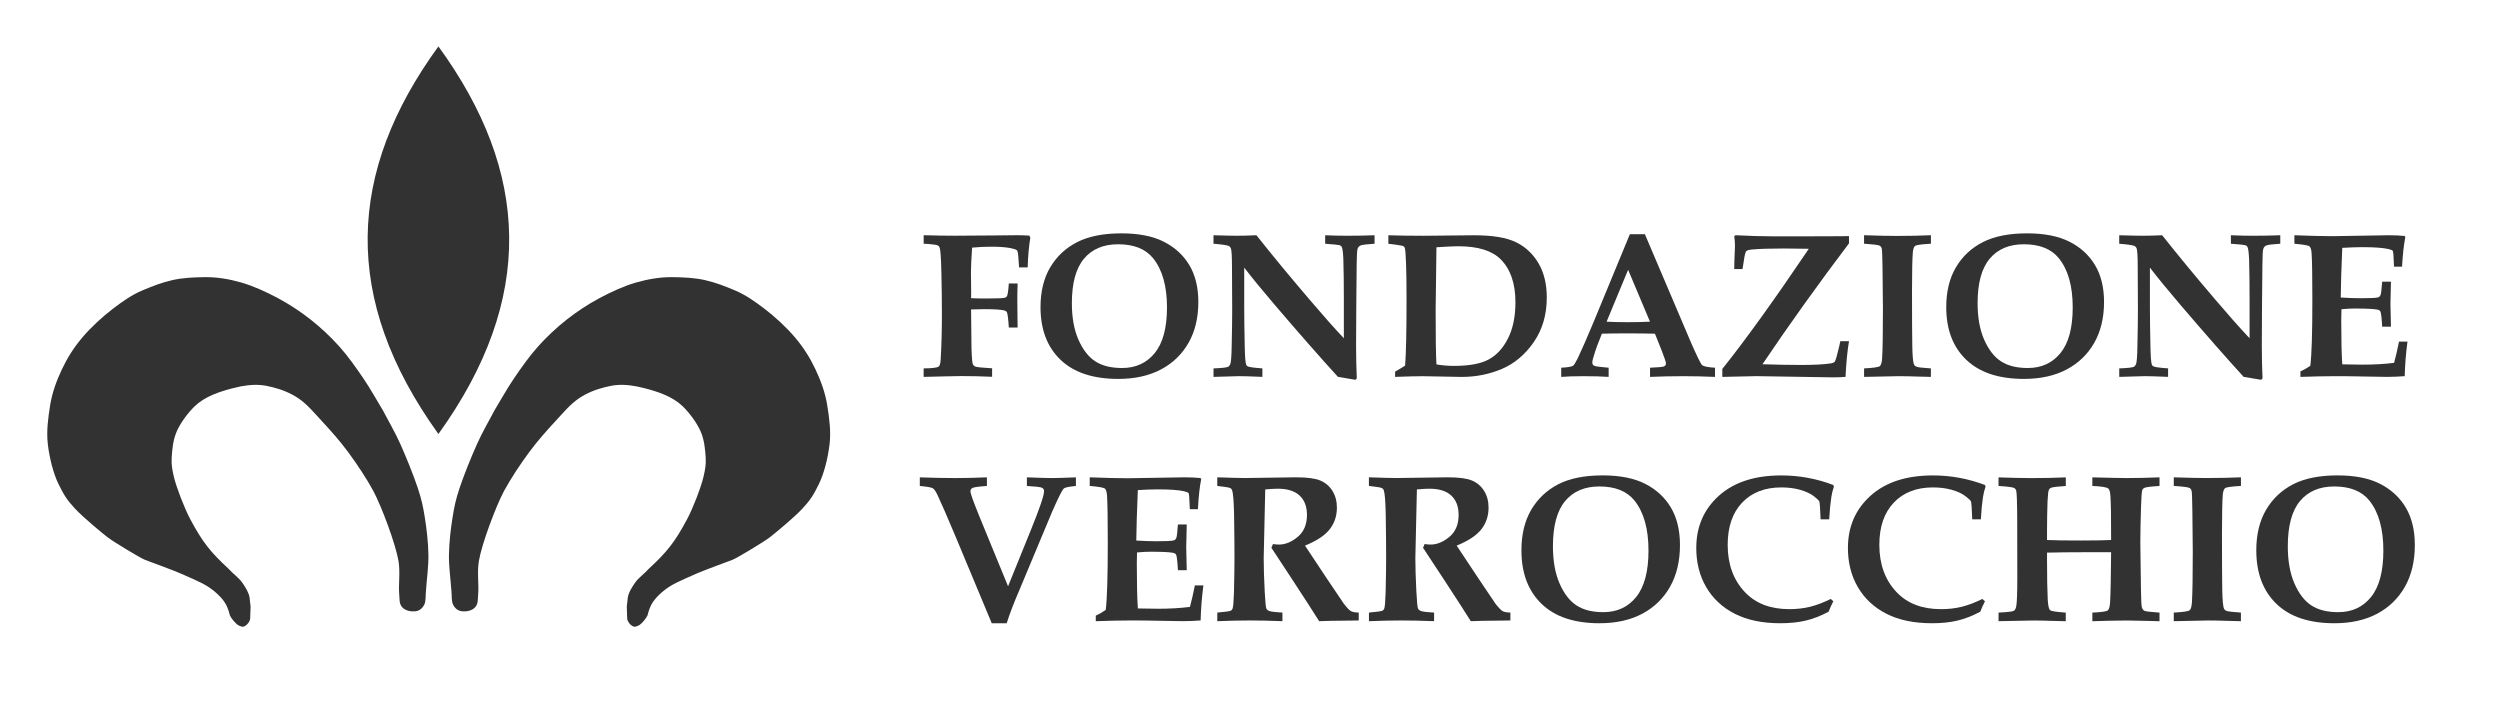 <?xml version="1.0" encoding="utf-8"?>
<!-- Generator: Adobe Illustrator 23.0.3, SVG Export Plug-In . SVG Version: 6.00 Build 0)  -->
<svg version="1.1" id="Livello_1" xmlns="http://www.w3.org/2000/svg" xmlns:xlink="http://www.w3.org/1999/xlink" x="0px" y="0px"
	 viewBox="0 0 841.89 236" style="enable-background:new 0 0 841.89 236;" xml:space="preserve">
<style type="text/css">
	.st0{fill:#323232;}
	.st1{fill-rule:evenodd;clip-rule:evenodd;fill:#323232;}
</style>
<g>
	<path class="st0" d="M309.75,163.65v-2.9c4.37,0.16,8.37,0.24,12.01,0.24c3.22,0,6.75-0.08,10.59-0.24v2.9
		c-2.67,0.18-4.26,0.4-4.78,0.64c-0.52,0.24-0.78,0.63-0.78,1.16c0,0.67,0.97,3.38,2.9,8.15l9.78,23.83l7.81-19.27
		c2.88-7.09,4.32-11.35,4.32-12.78c0-0.53-0.25-0.91-0.74-1.14c-0.5-0.23-2.18-0.43-5.05-0.59v-2.9c4.22,0.16,7.05,0.24,8.48,0.24
		c1.5,0,4.18-0.08,8.03-0.24v2.9c-2.33,0.23-3.67,0.51-4.04,0.83c-0.55,0.44-1.89,3.09-4.01,7.95l-10.62,25.41
		c-2.17,5.02-3.71,9.03-4.64,12.05h-5.03l-12.22-29.29c-2.81-6.68-4.77-11.2-5.9-13.57c-0.64-1.4-1.2-2.26-1.67-2.57
		C313.72,164.15,312.24,163.88,309.75,163.65z"/>
	<path class="st0" d="M369.01,209.19v-1.87c1.22-0.55,2.34-1.2,3.35-1.93c0.46-3.59,0.69-11.14,0.69-22.65
		c0-7.85-0.08-13.05-0.24-15.61c-0.07-1.36-0.31-2.22-0.71-2.57c-0.4-0.36-2.11-0.66-5.13-0.92v-2.9c5.43,0.21,9.72,0.31,12.87,0.31
		l19.01-0.31c2,0,3.81,0.08,5.42,0.24l0.24,0.38c-0.51,2.53-0.88,5.9-1.1,10.11h-2.73c-0.12-3.36-0.25-5.16-0.4-5.39
		c-0.15-0.23-0.67-0.45-1.57-0.66c-1.91-0.41-4.83-0.62-8.77-0.62c-1.93,0-4.19,0.08-6.77,0.24c-0.3,7.11-0.47,12.78-0.52,16.99
		c2.46,0.16,4.78,0.24,6.94,0.24c3.2,0,5.12-0.1,5.77-0.31c0.39-0.14,0.67-0.47,0.83-1c0.14-0.42,0.3-1.87,0.48-4.35h2.97
		c-0.12,3.9-0.17,6.44-0.17,7.61l0.17,7.79h-2.97c-0.16-3.03-0.37-4.78-0.62-5.24c-0.14-0.28-0.45-0.47-0.93-0.59
		c-1.15-0.25-3.74-0.38-7.77-0.38c-1.27,0-2.75,0.08-4.45,0.24c-0.05,1.22-0.07,2.46-0.07,3.72c0,6.56,0.11,11.61,0.35,15.14
		l6.85,0.1c3.9,0,7.46-0.21,10.69-0.62c0.58-2.13,1.13-4.54,1.66-7.25h2.87c-0.53,4.1-0.84,8.04-0.93,11.81
		c-2.1,0.16-4.11,0.24-6.04,0.24c-1.27,0-3.76-0.04-7.49-0.12c-3.48-0.08-6.68-0.12-9.6-0.12
		C377.32,208.95,373.27,209.03,369.01,209.19z"/>
	<path class="st0" d="M409.93,209.19v-2.9c2.67-0.23,4.2-0.45,4.59-0.66c0.25-0.14,0.44-0.36,0.55-0.66
		c0.23-0.55,0.39-2.42,0.48-5.59c0.11-4.93,0.17-8.81,0.17-11.64c0-3.82-0.05-8.68-0.14-14.57c-0.09-4.4-0.31-7.09-0.66-8.08
		c-0.09-0.3-0.28-0.53-0.55-0.69c-0.37-0.23-1.85-0.48-4.45-0.76v-2.9c4.77,0.16,7.84,0.24,9.22,0.24l17.3-0.24
		c3.75,0,6.49,0.36,8.2,1.09c1.71,0.72,3.07,1.88,4.07,3.48c1,1.6,1.5,3.48,1.5,5.64c0,2.76-0.8,5.18-2.4,7.26
		c-1.6,2.08-4.38,3.92-8.34,5.53l7.35,11.08l5.73,8.5c1.08,1.38,1.89,2.22,2.42,2.5c0.53,0.29,1.39,0.44,2.59,0.47v2.66l-2.04,0.03
		c-5.85,0.05-9.61,0.12-11.29,0.21c-2-3.2-5-7.84-8.98-13.92l-7.11-10.81c0.21-0.39,0.38-0.81,0.52-1.24
		c0.92,0.12,1.6,0.17,2.04,0.17c2.14,0,4.25-0.87,6.32-2.59c2.07-1.73,3.11-4.2,3.11-7.4c0-2.79-0.82-4.96-2.46-6.5
		c-1.64-1.55-4.1-2.32-7.37-2.32c-1.04,0-2.45,0.08-4.22,0.24l-0.23,10.19l-0.29,12.93c0,2.93,0.11,6.67,0.34,11.23
		c0.18,3.43,0.37,5.36,0.55,5.77c0.14,0.3,0.39,0.54,0.75,0.73c0.48,0.28,2.04,0.48,4.67,0.62v2.9c-4.14-0.16-7.8-0.24-11-0.24
		C417.49,208.95,413.84,209.03,409.93,209.19z"/>
	<path class="st0" d="M461,209.19v-2.9c2.67-0.23,4.2-0.45,4.59-0.66c0.25-0.14,0.44-0.36,0.55-0.66c0.23-0.55,0.39-2.42,0.48-5.59
		c0.12-4.93,0.17-8.81,0.17-11.64c0-3.82-0.05-8.68-0.14-14.57c-0.09-4.4-0.31-7.09-0.66-8.08c-0.09-0.3-0.28-0.53-0.55-0.69
		c-0.37-0.23-1.85-0.48-4.45-0.76v-2.9c4.76,0.16,7.84,0.24,9.22,0.24l17.3-0.24c3.75,0,6.49,0.36,8.2,1.09
		c1.71,0.72,3.07,1.88,4.07,3.48c1,1.6,1.5,3.48,1.5,5.64c0,2.76-0.8,5.18-2.4,7.26c-1.6,2.08-4.38,3.92-8.34,5.53l7.35,11.08
		l5.73,8.5c1.08,1.38,1.89,2.22,2.42,2.5c0.53,0.29,1.39,0.44,2.59,0.47v2.66l-2.04,0.03c-5.85,0.05-9.61,0.12-11.29,0.21
		c-2-3.2-5-7.84-8.98-13.92l-7.11-10.81c0.21-0.39,0.38-0.81,0.52-1.24c0.92,0.12,1.6,0.17,2.04,0.17c2.14,0,4.25-0.87,6.32-2.59
		c2.07-1.73,3.11-4.2,3.11-7.4c0-2.79-0.82-4.96-2.46-6.5c-1.64-1.55-4.1-2.32-7.37-2.32c-1.04,0-2.45,0.08-4.22,0.24l-0.23,10.19
		l-0.29,12.93c0,2.93,0.11,6.67,0.34,11.23c0.18,3.43,0.37,5.36,0.55,5.77c0.14,0.3,0.39,0.54,0.75,0.73
		c0.48,0.28,2.04,0.48,4.67,0.62v2.9c-4.14-0.16-7.8-0.24-11-0.24C468.56,208.95,464.91,209.03,461,209.19z"/>
	<path class="st0" d="M538.63,209.88c-8.5,0-15-2.18-19.51-6.54c-4.51-4.36-6.77-10.36-6.77-18.01c0-5.34,1.09-9.88,3.28-13.62
		c2.19-3.74,5.22-6.61,9.1-8.62c3.88-2,8.87-3,14.97-3c5.87,0,10.67,0.96,14.4,2.88c3.73,1.92,6.6,4.59,8.62,8.01
		c2.01,3.42,3.02,7.61,3.02,12.59c0,5.39-1.11,10.04-3.31,13.97c-2.21,3.92-5.32,6.96-9.34,9.12
		C549.06,208.81,544.24,209.88,538.63,209.88z M539.94,206.15c4.63,0,8.32-1.71,11.07-5.13c2.75-3.42,4.13-8.62,4.13-15.6
		c0-7.33-1.58-12.95-4.73-16.87c-2.56-3.16-6.49-4.73-11.81-4.73c-4.97,0-8.82,1.65-11.55,4.94c-2.73,3.29-4.09,8.36-4.09,15.21
		c0,4.93,0.75,9.11,2.24,12.53c1.5,3.42,3.4,5.89,5.71,7.39C533.22,205.4,536.23,206.15,539.94,206.15z"/>
	<path class="st0" d="M616.52,201.7l0.86,0.79c-0.6,1.15-1.13,2.33-1.59,3.52c-2.67,1.4-5.24,2.4-7.72,2.99
		c-2.48,0.59-5.32,0.88-8.55,0.88c-6.03,0-11.13-1.06-15.3-3.18c-4.17-2.12-7.37-5.1-9.62-8.94s-3.37-8.25-3.37-13.22
		c0-7.16,2.54-13.02,7.61-17.59c5.08-4.57,12.08-6.85,21.01-6.85c2.97,0,5.91,0.26,8.82,0.79s5.81,1.33,8.68,2.42l0.24,0.52
		c-0.42,1.24-0.72,2.44-0.88,3.59c-0.31,2-0.54,4.49-0.71,7.46h-2.9c-0.14-3.64-0.28-5.63-0.42-5.99c-0.14-0.36-0.77-0.97-1.9-1.83
		c-1.13-0.86-2.65-1.56-4.57-2.11s-4.04-0.81-6.36-0.81c-5.52,0-9.91,1.7-13.16,5.11s-4.88,8.15-4.88,14.23
		c0,6.58,1.96,11.91,5.87,15.99c3.61,3.78,8.57,5.66,14.88,5.66c2.44,0,4.72-0.25,6.85-0.76
		C611.59,203.85,613.95,202.96,616.52,201.7z"/>
	<path class="st0" d="M667.59,201.7l0.86,0.79c-0.6,1.15-1.13,2.33-1.59,3.52c-2.67,1.4-5.24,2.4-7.72,2.99
		c-2.48,0.59-5.32,0.88-8.55,0.88c-6.03,0-11.13-1.06-15.3-3.18c-4.17-2.12-7.37-5.1-9.62-8.94s-3.37-8.25-3.37-13.22
		c0-7.16,2.54-13.02,7.61-17.59c5.08-4.57,12.08-6.85,21.01-6.85c2.97,0,5.91,0.26,8.82,0.79s5.81,1.33,8.68,2.42l0.24,0.52
		c-0.42,1.24-0.72,2.44-0.88,3.59c-0.31,2-0.54,4.49-0.71,7.46h-2.9c-0.14-3.64-0.28-5.63-0.42-5.99c-0.14-0.36-0.77-0.97-1.9-1.83
		c-1.13-0.86-2.65-1.56-4.57-2.11s-4.04-0.81-6.36-0.81c-5.52,0-9.91,1.7-13.16,5.11s-4.88,8.15-4.88,14.23
		c0,6.58,1.96,11.91,5.87,15.99c3.61,3.78,8.57,5.66,14.88,5.66c2.44,0,4.72-0.25,6.85-0.76
		C662.66,203.85,665.01,202.96,667.59,201.7z"/>
	<path class="st0" d="M673.02,209.19v-2.9c3.03-0.14,4.75-0.34,5.16-0.6s0.68-0.81,0.82-1.64c0.23-1.27,0.34-4.45,0.34-9.56
		l-0.03-18.89c-0.02-6.38-0.14-9.85-0.35-10.43c-0.12-0.34-0.31-0.61-0.59-0.79c-0.46-0.3-2.25-0.54-5.35-0.72v-2.9
		c4.61,0.16,8.26,0.24,10.96,0.24c4.26,0,8.16-0.08,11.69-0.24v2.9c-2.83,0.18-4.5,0.39-5.01,0.62c-0.3,0.14-0.52,0.35-0.66,0.62
		c-0.23,0.44-0.39,1.77-0.48,4c-0.12,3.32-0.17,6.68-0.17,10.08v2.87c2.39,0.12,6.18,0.17,11.38,0.17c4.62,0,8.02-0.06,10.2-0.17
		c0.02-7.48-0.06-12.45-0.24-14.92c-0.09-1.31-0.33-2.12-0.72-2.42c-0.53-0.44-2.31-0.73-5.36-0.86v-2.9
		c5.72,0.16,9.6,0.24,11.62,0.24c3.47,0,7.14-0.08,11-0.24v2.9c-2.95,0.18-4.66,0.4-5.15,0.66c-0.28,0.14-0.48,0.35-0.62,0.62
		c-0.21,0.48-0.36,2.36-0.45,5.63c-0.16,5.02-0.24,9.08-0.24,12.19l0.21,15.68c0.05,3.54,0.15,5.58,0.31,6.11
		c0.16,0.53,0.43,0.9,0.79,1.12c0.37,0.22,2.08,0.43,5.15,0.64v2.9l-3.83-0.1c-2.87-0.09-5.13-0.14-6.76-0.14
		c-3.4,0-7.41,0.08-12.03,0.24v-2.9c3.05-0.14,4.79-0.39,5.21-0.75c0.42-0.36,0.68-1.3,0.77-2.83c0.16-2.62,0.27-8.21,0.34-16.76
		c-2.57,0-5.44,0-8.58,0c-4.94,0-9.27,0.05-13,0.14v2.28c0,6.03,0.08,10.55,0.24,13.57c0.11,2.03,0.39,3.21,0.82,3.54
		c0.44,0.33,2.19,0.6,5.25,0.81v2.9l-4.08-0.1c-2.58-0.09-4.89-0.14-6.92-0.14L673.02,209.19z"/>
	<path class="st0" d="M732.03,209.19v-2.9c3.16-0.16,4.94-0.43,5.36-0.79s0.66-1.28,0.76-2.73c0.18-3.04,0.28-8.7,0.28-16.99
		c0-3.18-0.05-7.78-0.14-13.81c-0.05-4.12-0.14-6.38-0.28-6.79c-0.14-0.4-0.38-0.7-0.73-0.88c-0.51-0.25-2.26-0.47-5.25-0.66v-2.9
		c4.74,0.16,8.37,0.24,10.88,0.24c4.33,0,8.24-0.08,11.74-0.24v2.9c-3.15,0.18-4.93,0.43-5.33,0.74s-0.67,1.03-0.78,2.16
		c-0.18,2.21-0.28,6.69-0.28,13.43c0,8.98,0.04,15.23,0.1,18.77c0.07,3.53,0.28,5.63,0.62,6.3c0.14,0.3,0.43,0.54,0.88,0.71
		c0.45,0.17,2.04,0.35,4.78,0.54v2.9l-4.08-0.1c-2.58-0.09-4.88-0.14-6.91-0.14L732.03,209.19z"/>
	<path class="st0" d="M786.1,209.88c-8.5,0-15-2.18-19.51-6.54c-4.51-4.36-6.77-10.36-6.77-18.01c0-5.34,1.09-9.88,3.28-13.62
		c2.19-3.74,5.22-6.61,9.1-8.62c3.88-2,8.87-3,14.97-3c5.87,0,10.67,0.96,14.4,2.88c3.73,1.92,6.6,4.59,8.62,8.01
		c2.01,3.42,3.02,7.61,3.02,12.59c0,5.39-1.11,10.04-3.31,13.97c-2.21,3.92-5.32,6.96-9.34,9.12
		C796.53,208.81,791.72,209.88,786.1,209.88z M787.41,206.15c4.63,0,8.32-1.71,11.07-5.13c2.75-3.42,4.13-8.62,4.13-15.6
		c0-7.33-1.58-12.95-4.73-16.87c-2.56-3.16-6.49-4.73-11.81-4.73c-4.97,0-8.82,1.65-11.55,4.94c-2.73,3.29-4.09,8.36-4.09,15.21
		c0,4.93,0.75,9.11,2.24,12.53c1.5,3.42,3.4,5.89,5.71,7.39C780.7,205.4,783.71,206.15,787.41,206.15z"/>
</g>
<g>
	<path class="st0" d="M311.04,126.92v-2.86c2.91-0.02,4.61-0.24,5.09-0.65c0.37-0.27,0.58-1.08,0.65-2.42
		c0.27-4.42,0.41-9.53,0.41-15.31c0-4.29-0.06-8.88-0.17-13.8c-0.11-4.91-0.31-7.74-0.58-8.49c-0.14-0.34-0.33-0.58-0.58-0.71
		c-0.39-0.25-1.99-0.45-4.81-0.61v-2.86c4.01,0.11,7.46,0.17,10.35,0.17c4.22,0,8.64-0.03,13.27-0.09c3.05-0.05,5.61-0.08,7.7-0.08
		c1.49,0,2.91,0.04,4.26,0.13l0.34,0.7c-0.48,2.83-0.78,6.17-0.89,10.01h-2.89l-0.27-3.64c-0.07-1.16-0.22-1.86-0.46-2.12
		c-0.24-0.26-1.09-0.53-2.54-0.8c-1.46-0.27-3.53-0.41-6.24-0.41c-1.99,0-4.1,0.1-6.32,0.31c-0.25,3.84-0.38,6.55-0.38,8.14
		l0.07,7.32l-0.03,1.57c1.38,0.07,3.04,0.1,4.98,0.1c3.51,0,5.61-0.08,6.32-0.24c0.37-0.09,0.63-0.27,0.79-0.55
		c0.25-0.48,0.46-1.9,0.62-4.28h2.96c-0.07,2-0.1,3.99-0.1,5.96c0,1.86,0.03,4.83,0.1,8.89h-2.96c-0.18-2.95-0.4-4.67-0.65-5.17
		c-0.14-0.27-0.42-0.46-0.86-0.58c-1.1-0.29-3.33-0.44-6.7-0.44l-4.5,0.1l0.14,13.03c0.09,3.14,0.25,4.97,0.48,5.46
		c0.16,0.32,0.4,0.55,0.72,0.71c0.46,0.23,2.37,0.43,5.74,0.61v2.86c-3.67-0.16-7.1-0.24-10.31-0.24
		C320.92,126.69,316.68,126.76,311.04,126.92z"/>
	<path class="st0" d="M376.56,127.6c-8.46,0-14.93-2.15-19.42-6.44c-4.49-4.29-6.74-10.2-6.74-17.73c0-5.26,1.09-9.73,3.27-13.41
		c2.18-3.68,5.2-6.51,9.06-8.48c3.86-1.97,8.83-2.96,14.9-2.96c5.84,0,10.62,0.95,14.33,2.84c3.71,1.89,6.57,4.52,8.58,7.89
		c2,3.37,3.01,7.5,3.01,12.39c0,5.3-1.1,9.89-3.3,13.75c-2.2,3.86-5.3,6.86-9.3,8.97C386.94,126.54,382.15,127.6,376.56,127.6z
		 M377.86,123.93c4.61,0,8.28-1.68,11.02-5.05c2.74-3.37,4.11-8.49,4.11-15.36c0-7.21-1.57-12.75-4.71-16.6
		c-2.54-3.11-6.46-4.66-11.75-4.66c-4.95,0-8.78,1.62-11.5,4.87s-4.07,8.23-4.07,14.97c0,4.85,0.74,8.97,2.23,12.33
		c1.49,3.37,3.39,5.79,5.69,7.28C371.18,123.19,374.17,123.93,377.86,123.93z"/>
	<path class="st0" d="M408.66,126.92v-2.86c2.8-0.11,4.43-0.29,4.92-0.54c0.32-0.18,0.56-0.48,0.72-0.88
		c0.25-0.54,0.41-2.46,0.47-5.75c0.12-5.44,0.18-9.54,0.18-12.31l-0.07-14.38c0-3.81-0.13-6-0.38-6.59
		c-0.14-0.34-0.35-0.59-0.65-0.75c-0.46-0.27-2.19-0.53-5.2-0.78v-2.86c3.58,0.11,6.23,0.17,7.96,0.17c1.9,0,4.07-0.06,6.5-0.17
		c5.29,6.68,11.27,13.92,17.95,21.74c4.44,5.22,8.27,9.54,11.49,12.95v-13.49c0-5.11-0.06-9.52-0.17-13.22
		c-0.09-2.2-0.28-3.56-0.55-4.06c-0.14-0.27-0.39-0.47-0.76-0.58c-0.37-0.11-1.97-0.27-4.81-0.48v-2.86
		c2.49,0.11,4.97,0.17,7.44,0.17c3.38,0,6.45-0.06,9.19-0.17v2.86c-2.55,0.16-4.09,0.34-4.61,0.54c-0.3,0.11-0.54,0.27-0.72,0.48
		c-0.18,0.2-0.32,0.46-0.41,0.78c-0.16,0.54-0.25,2.29-0.28,5.23l-0.13,13.6l-0.07,13.7c0,3.67,0.08,7.34,0.24,11.01l-0.45,0.48
		c-2.79-0.5-4.75-0.83-5.9-0.99c-5.89-6.45-13.01-14.56-21.35-24.32c-4.22-4.94-7.62-9.09-10.21-12.47v13.21
		c0,3.6,0.06,7.94,0.17,13.01c0.07,3.74,0.23,5.89,0.48,6.45c0.09,0.25,0.26,0.44,0.52,0.58c0.44,0.25,2.08,0.48,4.95,0.68v2.86
		c-3.7-0.16-6.34-0.24-7.94-0.24C415.86,126.69,413.02,126.76,408.66,126.92z"/>
	<path class="st0" d="M469.81,126.92v-1.77c1.58-0.91,2.7-1.58,3.37-2.04c0.32-3.99,0.48-11.45,0.48-22.38
		c0-4.73-0.05-8.69-0.16-11.87c-0.1-3.18-0.26-5-0.46-5.45c-0.09-0.23-0.24-0.4-0.45-0.51c-0.34-0.18-2.03-0.45-5.05-0.81v-2.86
		c3.46,0.11,7.44,0.17,11.93,0.17l16.95-0.17c6.16,0,10.84,0.77,14.04,2.31c3.2,1.54,5.73,3.9,7.61,7.07s2.82,7.03,2.82,11.56
		c0,5.83-1.47,10.84-4.4,15.06c-2.93,4.22-6.51,7.22-10.72,9.01c-4.22,1.79-8.72,2.69-13.51,2.69l-13.03-0.24
		C477.14,126.69,474,126.76,469.81,126.92z M483.73,122.71c1.92,0.34,3.9,0.51,5.91,0.51c5.11,0,9-0.72,11.69-2.17
		c2.68-1.45,4.85-3.82,6.51-7.12c1.66-3.29,2.49-7.34,2.49-12.14c0-6.32-1.65-11.13-4.95-14.44c-2.91-2.94-7.67-4.42-14.26-4.42
		c-1.42,0-3.88,0.11-7.39,0.34l-0.27,21.18C483.45,113.36,483.54,119.45,483.73,122.71z"/>
	<path class="st0" d="M525.73,123.83c2.15-0.11,3.48-0.33,3.99-0.65c0.34-0.23,0.88-1.09,1.62-2.58c1.4-2.95,3.18-7.04,5.36-12.27
		l12.17-29.47h5.05l15.54,36.51c2.02,4.61,3.26,7.13,3.73,7.57c0.47,0.44,1.92,0.74,4.35,0.89v3.09c-3.73-0.16-7.26-0.24-10.58-0.24
		c-3.96,0-7.73,0.08-11.3,0.24v-3.09c2.73-0.11,4.3-0.26,4.72-0.45c0.42-0.19,0.64-0.53,0.64-1.01c0-0.42-0.48-1.86-1.44-4.32
		l-2.27-5.68c-2.84-0.07-6.02-0.1-9.53-0.1c-3.05,0-5.83,0.03-8.33,0.1l-1.51,3.82c-0.41,1.04-0.92,2.59-1.51,4.65
		c-0.14,0.46-0.21,0.89-0.21,1.26c0,0.51,0.22,0.87,0.67,1.08c0.45,0.21,2.06,0.43,4.83,0.65v3.09c-2.24-0.16-5.04-0.24-8.38-0.24
		c-3.18,0-5.71,0.08-7.59,0.24V123.83z M548.28,90.85l-7.25,17.48c2.11,0.11,4.44,0.17,6.98,0.17c2.66,0,5.2-0.06,7.63-0.17
		L548.28,90.85z"/>
	<path class="st0" d="M580,126.92v-2.69c7.63-9.51,17.34-22.99,29.13-40.45l-8.52-0.1c-4.56,0-8.07,0.11-10.54,0.34
		c-1.08,0.09-1.75,0.28-2.03,0.58c-0.27,0.29-0.56,1.51-0.86,3.65l-0.38,2.37h-2.78c0-1.59,0.05-3.49,0.16-5.71l0.08-2.18
		c0-0.93-0.08-1.99-0.24-3.2l0.45-0.31c4.86,0.25,9.2,0.37,13.03,0.37c14.46,0,22.85-0.02,25.16-0.07v2.43
		c-10.33,13.66-20.05,27.23-29.14,40.71c4.7,0.16,9.05,0.24,13.06,0.24c4.22,0,7.5-0.17,9.86-0.51c0.71-0.11,1.18-0.31,1.41-0.58
		c0.3-0.36,0.8-2.08,1.51-5.17l0.38-1.73h2.92c-0.55,3.26-0.94,7.26-1.17,12c-1.37,0.11-2.74,0.17-4.09,0.17l-25.92-0.41
		C589.65,126.69,585.82,126.76,580,126.92z"/>
	<path class="st0" d="M627.74,126.92v-2.86c3.14-0.16,4.92-0.42,5.33-0.78c0.41-0.36,0.66-1.26,0.75-2.69
		c0.18-2.99,0.27-8.57,0.27-16.72c0-3.13-0.05-7.66-0.14-13.6c-0.05-4.06-0.14-6.28-0.28-6.68s-0.38-0.69-0.72-0.87
		c-0.5-0.25-2.25-0.46-5.22-0.65v-2.86c4.72,0.16,8.33,0.24,10.83,0.24c4.31,0,8.2-0.08,11.69-0.24v2.86
		c-3.13,0.18-4.9,0.42-5.31,0.73s-0.66,1.01-0.78,2.13c-0.18,2.17-0.28,6.58-0.28,13.22c0,8.84,0.04,15,0.1,18.48
		s0.27,5.55,0.62,6.2c0.14,0.29,0.43,0.53,0.88,0.7c0.45,0.17,2.03,0.35,4.76,0.53v2.86l-4.06-0.1c-2.57-0.09-4.86-0.14-6.87-0.14
		L627.74,126.92z"/>
	<path class="st0" d="M681.57,127.6c-8.46,0-14.93-2.15-19.42-6.44c-4.49-4.29-6.74-10.2-6.74-17.73c0-5.26,1.09-9.73,3.26-13.41
		s5.2-6.51,9.06-8.48c3.86-1.97,8.83-2.96,14.9-2.96c5.84,0,10.62,0.95,14.33,2.84s6.57,4.52,8.58,7.89c2,3.37,3.01,7.5,3.01,12.39
		c0,5.3-1.1,9.89-3.3,13.75c-2.2,3.86-5.3,6.86-9.3,8.97C691.95,126.54,687.16,127.6,681.57,127.6z M682.87,123.93
		c4.61,0,8.28-1.68,11.02-5.05c2.74-3.37,4.11-8.49,4.11-15.36c0-7.21-1.57-12.75-4.71-16.6c-2.54-3.11-6.46-4.66-11.75-4.66
		c-4.95,0-8.78,1.62-11.5,4.87c-2.72,3.24-4.07,8.23-4.07,14.97c0,4.85,0.74,8.97,2.23,12.33c1.49,3.37,3.38,5.79,5.69,7.28
		C676.19,123.19,679.18,123.93,682.87,123.93z"/>
	<path class="st0" d="M713.67,126.92v-2.86c2.79-0.11,4.43-0.29,4.92-0.54c0.32-0.18,0.56-0.48,0.72-0.88
		c0.25-0.54,0.41-2.46,0.47-5.75c0.12-5.44,0.18-9.54,0.18-12.31l-0.07-14.38c0-3.81-0.13-6-0.38-6.59
		c-0.14-0.34-0.35-0.59-0.65-0.75c-0.46-0.27-2.19-0.53-5.2-0.78v-2.86c3.58,0.11,6.23,0.17,7.96,0.17c1.9,0,4.07-0.06,6.5-0.17
		c5.29,6.68,11.27,13.92,17.95,21.74c4.44,5.22,8.27,9.54,11.49,12.95v-13.49c0-5.11-0.06-9.52-0.17-13.22
		c-0.09-2.2-0.28-3.56-0.55-4.06c-0.14-0.27-0.39-0.47-0.76-0.58c-0.37-0.11-1.97-0.27-4.81-0.48v-2.86
		c2.49,0.11,4.97,0.17,7.44,0.17c3.38,0,6.45-0.06,9.19-0.17v2.86c-2.55,0.16-4.09,0.34-4.61,0.54c-0.3,0.11-0.54,0.27-0.72,0.48
		c-0.18,0.2-0.32,0.46-0.41,0.78c-0.16,0.54-0.25,2.29-0.28,5.23l-0.13,13.6l-0.07,13.7c0,3.67,0.08,7.34,0.24,11.01l-0.45,0.48
		c-2.79-0.5-4.75-0.83-5.91-0.99c-5.89-6.45-13.01-14.56-21.35-24.32c-4.22-4.94-7.62-9.09-10.21-12.47v13.21
		c0,3.6,0.06,7.94,0.17,13.01c0.07,3.74,0.23,5.89,0.48,6.45c0.09,0.25,0.26,0.44,0.52,0.58c0.44,0.25,2.08,0.48,4.95,0.68v2.86
		c-3.7-0.16-6.34-0.24-7.94-0.24C720.87,126.69,718.03,126.76,713.67,126.92z"/>
	<path class="st0" d="M774.68,126.92v-1.84c1.21-0.54,2.33-1.18,3.33-1.9c0.46-3.54,0.69-10.97,0.69-22.3
		c0-7.73-0.08-12.85-0.24-15.37c-0.07-1.34-0.3-2.18-0.71-2.53c-0.4-0.35-2.1-0.65-5.1-0.9v-2.86c5.4,0.2,9.67,0.31,12.81,0.31
		l18.92-0.31c1.99,0,3.79,0.08,5.39,0.24l0.24,0.38c-0.5,2.49-0.87,5.81-1.1,9.95h-2.71c-0.12-3.31-0.25-5.08-0.4-5.3
		s-0.67-0.44-1.56-0.65c-1.9-0.41-4.81-0.61-8.73-0.61c-1.92,0-4.17,0.08-6.74,0.24c-0.3,7-0.47,12.58-0.51,16.72
		c2.45,0.16,4.75,0.24,6.91,0.24c3.18,0,5.1-0.1,5.74-0.31c0.39-0.14,0.66-0.46,0.82-0.99c0.14-0.41,0.3-1.84,0.48-4.28h2.96
		c-0.12,3.84-0.17,6.34-0.17,7.5l0.17,7.67h-2.96c-0.16-2.99-0.37-4.71-0.62-5.16c-0.14-0.27-0.45-0.47-0.93-0.58
		c-1.15-0.25-3.72-0.38-7.73-0.38c-1.26,0-2.74,0.08-4.43,0.24c-0.05,1.2-0.07,2.42-0.07,3.66c0,6.46,0.11,11.43,0.34,14.9l6.82,0.1
		c3.88,0,7.43-0.2,10.64-0.61c0.57-2.09,1.12-4.47,1.65-7.14h2.85c-0.53,4.04-0.84,7.91-0.93,11.63c-2.09,0.16-4.09,0.24-6.02,0.24
		c-1.26,0-3.75-0.04-7.46-0.12c-3.46-0.08-6.65-0.12-9.56-0.12C782.95,126.69,778.92,126.76,774.68,126.92z"/>
</g>
<g>
	<path class="st1" d="M80.51,210.69c-1.21-0.55-2.81-2.74-3.07-3.42c-0.26-0.68-0.46-2.2-1.56-4.08c-1.1-1.87-3.49-4.17-6.09-5.79
		c-2.6-1.62-7.38-3.52-8.86-4.23c-1.48-0.7-10.58-4.08-12.08-4.63c-1.5-0.55-10.77-6.15-12.68-7.65c-1.92-1.5-8.04-6.54-10.87-9.56
		c-2.83-3.03-3.83-4.74-5.6-8.33c-1.77-3.59-3.07-8.94-3.59-13.36c-0.52-4.43,0.08-8.69,0.75-13.03c0.68-4.35,2.18-8.42,4.01-12.28
		c1.82-3.86,3.97-7.26,6.84-10.67c2.87-3.41,6.86-7.06,10.27-9.66c3.41-2.6,6.49-4.74,9.94-6.19c3.45-1.46,6.57-2.67,10.09-3.47
		c3.52-0.81,7.33-0.97,11.17-1.01c3.85-0.03,7.99,0.63,12.08,1.81c4.09,1.18,8.37,3.15,12.28,5.23c3.91,2.09,7.6,4.52,11.07,7.25
		c3.47,2.73,6.7,5.76,9.66,9.06c2.96,3.3,5.6,7.08,8.05,10.67c2.45,3.59,4.43,7.25,6.64,10.87c1.95,3.76,3.89,6.94,5.84,11.27
		c1.95,4.33,4.46,10.56,5.84,14.7c1.38,4.14,1.81,6.3,2.42,10.07c0.61,3.77,1.14,8.37,1.21,12.48c0.07,4.11-0.54,8.05-0.81,12.08
		c-0.2,1.61,0.05,3.55-0.6,4.83c-0.66,1.28-1.63,2.06-3.02,2.21c-1.39,0.15-3.38-0.16-4.43-1.41c-1.05-1.25-0.8-2.44-1.01-5.03
		c-0.2-2.59,0.41-6.78-0.2-10.47c-0.94-5.69-5.7-18.41-8.45-23.55c-2.26-4.21-5.56-9.15-8.46-13.08c-2.89-3.93-6.07-7.44-8.86-10.47
		c-2.79-3.02-5.02-5.71-7.85-7.65c-2.83-1.94-5.93-3.08-8.86-3.82c-2.93-0.75-5.22-0.98-8.45-0.6c-1.46,0.17-3,0.47-4.89,0.96
		c-4.5,1.16-9.44,2.8-12.82,6.08c-2.23,2.16-4.76,5.53-6.04,8.46c-1.27,2.93-1.52,6.07-1.69,8.61c-0.17,2.53,0.14,4.05,0.68,6.49
		c0.4,1.79,1.34,4.56,2.38,7.27c1.05,2.7,2.2,5.33,3.08,6.99c4.2,7.89,6.79,11.16,13.06,16.95c1.34,1.54,3.25,2.84,4.43,4.45
		c1.18,1.62,2.4,3.67,2.59,5.21c0.19,1.53,0.22,1.94,0.34,3.05l-0.14,4c-0.08,0.96-0.89,1.99-1.59,2.42
		C81.98,211.12,81.72,211.24,80.51,210.69"/>
	<path class="st1" d="M214.96,210.69c1.21-0.55,2.81-2.74,3.07-3.42c0.26-0.68,0.46-2.2,1.56-4.08c1.1-1.87,3.49-4.17,6.09-5.79
		c2.6-1.62,7.38-3.52,8.86-4.23c1.48-0.7,10.58-4.08,12.08-4.63c1.5-0.55,10.77-6.15,12.68-7.65c1.92-1.5,8.04-6.54,10.87-9.56
		c2.83-3.03,3.83-4.74,5.6-8.33c1.77-3.59,3.07-8.94,3.59-13.36c0.52-4.43-0.08-8.69-0.76-13.03c-0.68-4.35-2.18-8.42-4.01-12.28
		c-1.82-3.86-3.97-7.26-6.84-10.67c-2.87-3.41-6.86-7.06-10.27-9.66c-3.41-2.6-6.49-4.74-9.94-6.19c-3.45-1.46-6.57-2.67-10.09-3.47
		c-3.52-0.81-7.33-0.97-11.17-1.01c-3.85-0.03-7.99,0.63-12.08,1.81c-4.09,1.18-8.37,3.15-12.28,5.23
		c-3.91,2.09-7.6,4.52-11.07,7.25c-3.47,2.73-6.7,5.76-9.66,9.06c-2.96,3.3-5.6,7.08-8.05,10.67c-2.45,3.59-4.43,7.25-6.64,10.87
		c-1.95,3.76-3.89,6.94-5.84,11.27c-1.95,4.33-4.46,10.56-5.84,14.7c-1.38,4.14-1.81,6.3-2.42,10.07
		c-0.61,3.77-1.14,8.37-1.21,12.48c-0.07,4.11,0.54,8.05,0.81,12.08c0.2,1.61-0.05,3.55,0.6,4.83c0.66,1.28,1.63,2.06,3.02,2.21
		c1.39,0.15,3.38-0.16,4.43-1.41c1.05-1.25,0.81-2.44,1.01-5.03c0.2-2.59-0.41-6.78,0.2-10.47c0.94-5.69,5.7-18.41,8.45-23.55
		c2.26-4.21,5.56-9.15,8.46-13.08c2.89-3.93,6.07-7.44,8.86-10.47c2.79-3.02,5.02-5.71,7.85-7.65c2.83-1.94,5.93-3.08,8.86-3.82
		c2.93-0.75,5.23-0.98,8.45-0.6c1.46,0.17,3,0.47,4.89,0.96c4.5,1.16,9.44,2.8,12.82,6.08c2.23,2.16,4.76,5.53,6.04,8.46
		c1.27,2.93,1.52,6.07,1.69,8.61c0.17,2.53-0.14,4.05-0.68,6.49c-0.4,1.79-1.34,4.56-2.38,7.27c-1.05,2.7-2.2,5.33-3.08,6.99
		c-4.2,7.89-6.79,11.16-13.06,16.95c-1.34,1.54-3.25,2.84-4.43,4.45c-1.18,1.62-2.4,3.67-2.59,5.21c-0.2,1.53-0.22,1.94-0.34,3.05
		l0.14,4c0.08,0.96,0.89,1.99,1.59,2.42C213.49,211.12,213.75,211.24,214.96,210.69"/>
	<path class="st1" d="M147.64,146.15c-32.79-45.57-30.75-88.28,0-130.52V146.15z"/>
	<path class="st1" d="M147.64,146.15c32.79-45.57,30.75-88.28,0-130.52V146.15z"/>
	<polygon class="st1" points="154.99,48.59 147.64,15.63 140.56,34.09 140.56,55.33 140.56,122.31 147.64,146.15 156.67,119.07 	"/>
</g>
</svg>
